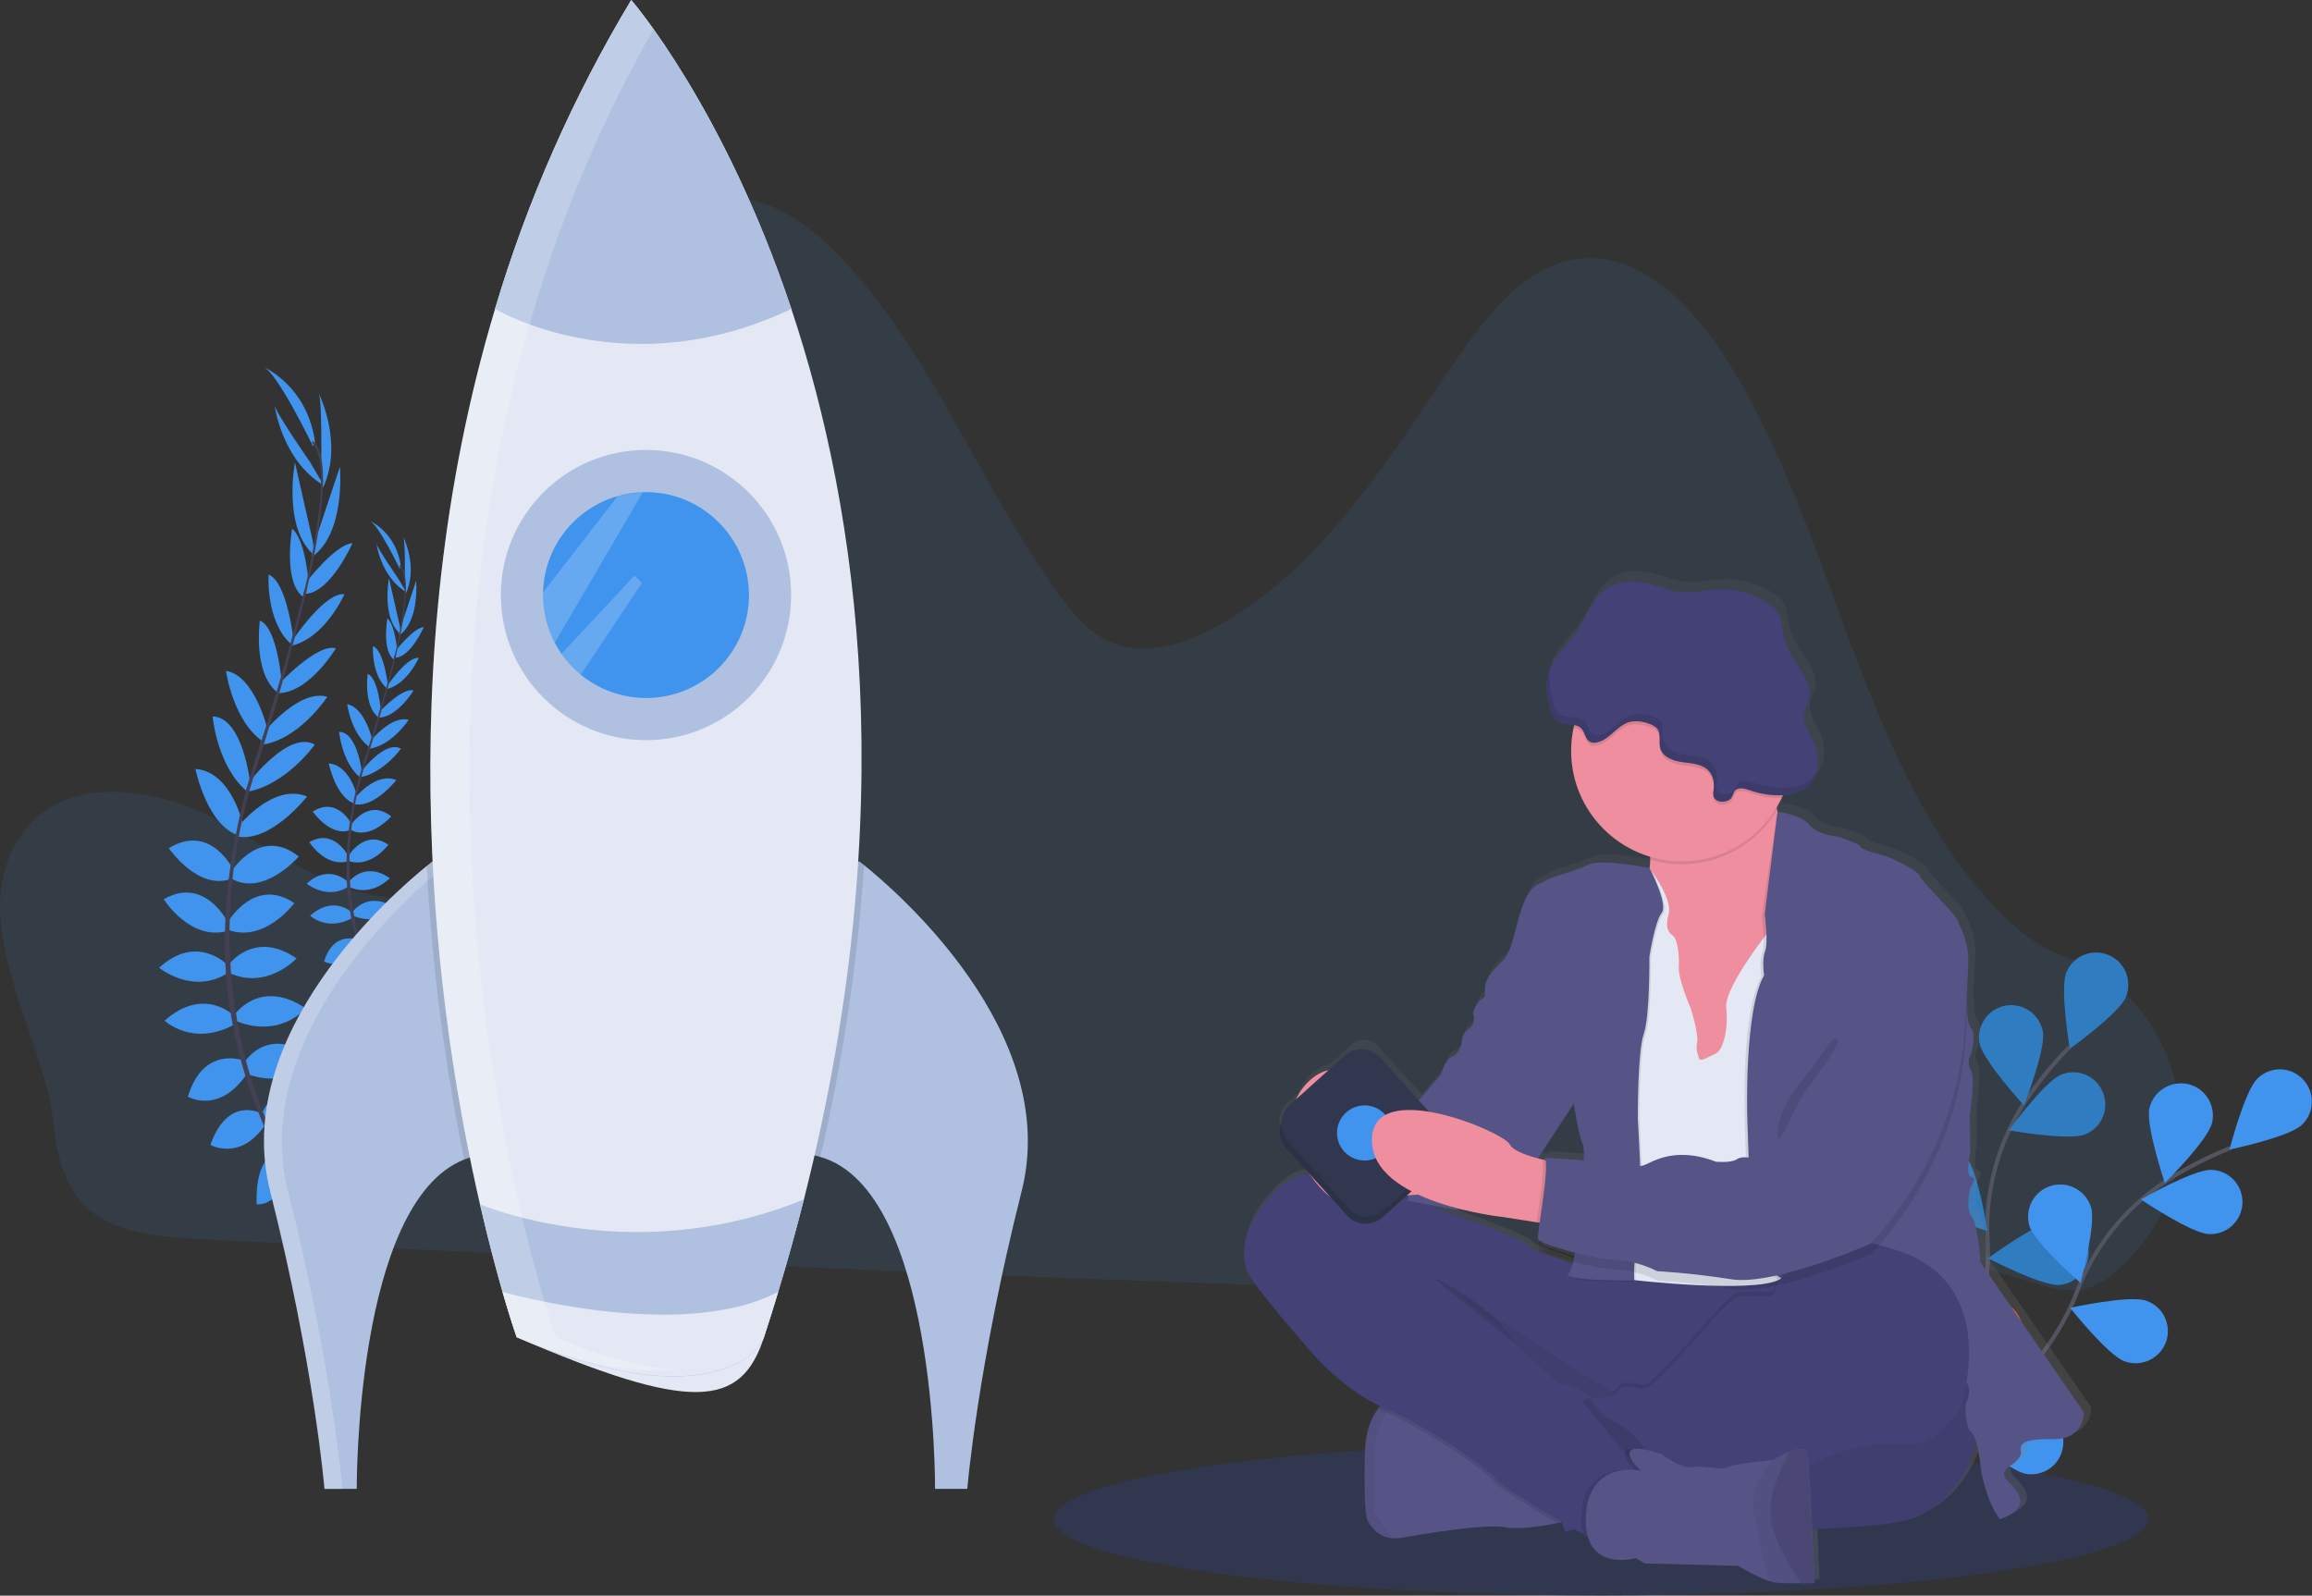 <?xml version="1.0" encoding="utf-8"?>
<!-- Generator: Adobe Illustrator 19.2.0, SVG Export Plug-In . SVG Version: 6.00 Build 0)  -->
<svg version="1.1" id="b759170a-51c3-4e2f-999d-77dec9fd6d11"
	 xmlns="http://www.w3.org/2000/svg" xmlns:xlink="http://www.w3.org/1999/xlink" x="0px" y="0px" viewBox="0 0 1140.6 787.3"
	 style="enable-background:new 0 0 1140.6 787.3;" xml:space="preserve">
<rect x="0" y="0" width="1140.6" height="787.3" fill="#333333" stroke="none"/>
<style type="text/css">
	.st0{opacity:0.1;fill:#4094ED;enable-background:new    ;}
	.st1{fill:#30374E;}
	.st2{fill:#EB5D1E;}
	.st3{fill:#4094ED;}
	.st4{fill:#444053;}
	.st5{fill:#AFC0E0;}
	.st6{opacity:0.2;fill:#FFFFFF;enable-background:new    ;}
	.st7{opacity:0.1;enable-background:new    ;}
	.st8{fill:#E3E8F4;}
	.st9{fill:none;stroke:#535461;stroke-width:2;stroke-miterlimit:10;}
	.st10{fill:#307CC1;}
	.st11{opacity:0.25;enable-background:new    ;}
	.st12{fill:url(#SVGID_1_);}
	.st13{fill:#434175;}
	.st14{opacity:5.000000e-002;enable-background:new    ;}
	.st15{fill:#565387;}
	.st16{fill:#EE8E9E;}
	.st17{opacity:0.1;}
</style>
<title>maker launch</title>
<path class="st0" d="M8.8,414.5c20.2-32.9,65.7-27.2,98.1-10s64.6,42.8,100.2,37.9c30-4.2,54.6-30.3,67.9-60.5s17.2-64.2,20.9-97.5
	c4.7-41.9,9.4-83.8,14.1-125.7c1.7-15.3,3.8-31.5,12.4-43.6c11.4-16,32.3-20.9,50.1-16.1s33.1,17.7,46.1,32.1
	c41.7,46.1,65.4,108.4,101.9,159.7c7.4,10.4,15.8,20.8,26.9,25.8c16,7.3,34.4,2.1,50-6c51-26.3,85.3-79.9,118.9-130
	c16.4-24.3,36.3-50.4,63.6-53c28.7-2.8,53.6,21.6,70.4,47.5c54.1,83.2,65.7,196.9,131,269.5c8.1,9,17.1,17.3,27.4,22.9
	c3.4,1.8,6.9,3.4,10.6,4.7c57,19.7,76,98.9,33.8,145.9c-0.9,1-1.8,2-2.8,3c-6.3,6.6-13.3,12.9-21.8,14.8c-7.9,1.8-16-0.3-23.8-2.5
	c-49.9-14.5-99.1-36.8-150.7-35.7c-50.2,1-97.7,24.2-147.3,32.5c-33.3,5.6-67.3,4.5-101,3.3c-112.3-4-224.6-8.7-336.9-14.1
	c-55.7-2.6-111.5-5-167.2-7.8c-42.9-2.2-70.3-7.1-75.2-57C22.1,510.7-17.1,456.7,8.8,414.5z"/>
<ellipse class="st1" cx="789.9" cy="749.5" rx="270" ry="37.7"/>
<path class="st2" d="M148.7,586.8c0,0,13.2-3,21.9,5.9c0,0-5.6,5-18.6-0.5L148.7,586.8z"/>
<path class="st2" d="M147.3,586.6c0,0-7.8,11.1-2.9,22.5c0,0,6.8-3.3,6.6-17.5L147.3,586.6z"/>
<path class="st2" d="M138.5,569.9c0,0,4.7-10.2,27,2.1c0,0-2.4,6.8-11.9,6.9S141.3,574.9,138.5,569.9z"/>
<path class="st3" d="M137.1,569.3c0,0-11.2-0.5-10.5,24.9c0,0,7.1,1,11.6-7.4S140.2,574.2,137.1,569.3z"/>
<path class="st3" d="M129.3,549.5c0,0,5-17.7,28.5-6.9c0,0-4.1,16.2-25.8,12.6L129.3,549.5z"/>
<path class="st3" d="M120.6,524.2c0,0,10.6-18.2,32.5-3.4c0,0-6.2,16.9-30.3,9.5L120.6,524.2z"/>
<path class="st3" d="M116.4,499.8c0,0,12.6-17,34.4-2.3c0,0-12.1,14.9-34.1,6.4L116.4,499.8z"/>
<path class="st3" d="M112.7,476.1c0,0,12.8-17.7,33.6-3.2c0,0-14.7,15.8-33.3,7.1L112.7,476.1z"/>
<path class="st3" d="M112.5,454.8c0,0,13.1-22.5,32.7-9.2c0,0-14.4,19.6-32.4,13.3L112.5,454.8z"/>
<path class="st3" d="M114.3,429.8c0,0,14-22.4,33.1-7.2c0,0-17.1,19.8-32.9,11.1L114.3,429.8z"/>
<path class="st3" d="M117.9,407.4c0,0,17-21.3,33.6-14.4c0,0-17.7,22.6-34,19.8L117.9,407.4z"/>
<path class="st3" d="M122.9,386c0,0,19.5-26,32.4-18.6c0,0-14.3,20.1-33.6,23.3L122.9,386z"/>
<path class="st3" d="M130.5,361c0,0,17.2-21.3,31-17.2c0,0-14.4,21.9-33.1,23.7L130.5,361z"/>
<path class="st3" d="M137.4,337.7c0,0,19.2-20.6,28.3-17.8c0,0-13.4,22.4-28.9,22.1L137.4,337.7z"/>
<path class="st3" d="M144.1,316.2c0,0,16.1-24.2,25.8-23c0,0-9.3,21.2-25.7,25.3L144.1,316.2z"/>
<path class="st3" d="M151.1,287.2c0,0,14.4-18.7,22.8-19.2c0,0-10.7,24.3-23.1,25L151.1,287.2z"/>
<path class="st3" d="M155.1,268l12.6-37.7c0,0,3,33.1-14,44.6L155.1,268z"/>
<path class="st3" d="M158.5,227.2c0,0,0.4-30.8-1.3-33.2c0,0,12.5,24.7,2.1,46.7L158.5,227.2z"/>
<path class="st3" d="M128.6,549.2c0,0-16.3-8.6-24.8,15.7c0,0,14.5,8.3,27-9.8L128.6,549.2z"/>
<path class="st3" d="M120,523.2c0,0-19.7-7.5-27.3,17.9c0,0,15.5,9.2,29.5-11.8L120,523.2z"/>
<path class="st3" d="M115.6,501.3c0,0-14.8-15.1-34.4,2.3c0,0,13.9,13.2,34.6,1.8L115.6,501.3z"/>
<path class="st3" d="M112.2,476.1c0,0-15-15.8-33.7,1.4c0,0,16.7,13.7,34,2.5L112.2,476.1z"/>
<path class="st3" d="M112.6,455.4c0,0-11.4-23.5-31.8-11.7c0,0,12.9,20.6,31.2,15.7L112.6,455.4z"/>
<path class="st3" d="M115.4,429.6c0,0-11.3-23.9-32.1-11.1c0,0,14.7,21.6,31.3,14.9L115.4,429.6z"/>
<path class="st3" d="M120,407.3c0,0-5.6-26.7-23.6-27.9c0,0,5.7,28.1,21.5,32.9L120,407.3z"/>
<path class="st3" d="M123.4,386c0,0-3.7-32.3-18.5-32.5c0,0,2.1,24.6,17.1,37.1L123.4,386z"/>
<path class="st3" d="M132,360c0,0-6.2-26.7-20.5-29c0,0,3.5,26,19.5,35.7L132,360z"/>
<path class="st3" d="M139.1,337.8c0,0-2-28.1-10.9-31.6c0,0-3.6,25.8,8.6,35.4L139.1,337.8z"/>
<path class="st3" d="M144.8,315.8c0,0-3.1-28.8-12.3-32.3c0,0-1.5,23.1,11.1,34.3L144.8,315.8z"/>
<path class="st3" d="M152.5,289.5c0,0-1.6-23.5-8.4-28.6c0,0-4.6,26.2,5.4,33.6L152.5,289.5z"/>
<path class="st3" d="M154.3,266.9l-8.8-38.7c0,0-6.2,32.6,9.6,45.8L154.3,266.9z"/>
<path class="st3" d="M152.9,227.9c0,0-17.6-25.3-17.5-28.2c0,0,3.5,27.5,24.4,39.9L152.9,227.9z"/>
<path class="st3" d="M154.3,220c0,0-17.5-36.4-24.4-39c0,0,22.1,9.4,25.6,37.8L154.3,220z"/>
<path class="st4" d="M150.8,293.3l-1-0.3c9.9-42,11.2-68.5,3.9-74.6l0.7-0.8C162.1,224.1,160.9,250.2,150.8,293.3z"/>
<path class="st4" d="M122.5,391.9l-1.6-0.4c1.1-3.9,2.3-7.8,3.5-11.7c11-33.7,20.1-65,25.8-88.9l1.3-0.8
	c-5.6,24-14.5,56.4-25.5,90.2C124.8,384.2,123.6,388.1,122.5,391.9z"/>
<path class="st4" d="M169.6,616.3c-0.2-0.2-22.2-21.9-39.1-60.2c-9.9-22.5-16.2-46.3-18.6-70.8c-3-30.5,1.1-65.1,10-96.9l1.3,1.3
	c-20,71.3-6.2,130.3,9.2,165.4c16.7,38,38.5,59.5,38.7,59.7L169.6,616.3z"/>
<path class="st2" d="M193.8,502.1c0,0,8-1.8,13.2,3.5c0,0-3.4,3-11.3-0.3L193.8,502.1z"/>
<path class="st2" d="M192.9,502c0,0-4.7,6.7-1.7,13.6c0,0,4.1-2,4-10.5L192.9,502z"/>
<path class="st2" d="M187.6,491.9c0,0,2.8-6.1,16.3,1.3c0,0-1.4,4.1-7.2,4.2S189.3,494.9,187.6,491.9z"/>
<path class="st2" d="M186.8,491.5c0,0-6.8-0.3-6.4,15.1c0,0,4.3,0.6,7-4.5S188.6,494.5,186.8,491.5z"/>
<path class="st2" d="M182,479.6c0,0,3.1-10.7,17.2-4.2c0,0-2.5,9.8-15.6,7.6L182,479.6z"/>
<path class="st2" d="M176.8,464.3c0,0,6.4-11,19.6-2.1c0,0-3.8,10.2-18.3,5.8L176.8,464.3z"/>
<path class="st3" d="M174.3,449.5c0,0,7.6-10.3,20.8-1.4c0,0-7.3,9-20.6,3.9L174.3,449.5z"/>
<path class="st3" d="M172,435.2c0,0,7.7-10.7,20.3-1.9c0,0-8.9,9.6-20.1,4.3L172,435.2z"/>
<path class="st3" d="M171.9,422.3c0,0,8-13.6,19.7-5.5c0,0-8.7,11.8-19.6,8L171.9,422.3z"/>
<path class="st3" d="M173,407.2c0,0,8.5-13.5,20-4.4c0,0-10.3,11.9-19.9,6.7L173,407.2z"/>
<path class="st3" d="M175.2,393.6c0,0,10.3-12.9,20.3-8.7c0,0-10.7,13.7-20.5,11.9L175.2,393.6z"/>
<path class="st3" d="M178.2,380.7c0,0,11.8-15.7,19.6-11.3c0,0-8.6,12.1-20.3,14.1L178.2,380.7z"/>
<path class="st3" d="M182.8,365.6c0,0,10.4-12.9,18.8-10.4c0,0-8.7,13.2-20,14.3L182.8,365.6z"/>
<path class="st3" d="M186.9,351.5c0,0,11.6-12.5,17.1-10.8c0,0-8.1,13.5-17.5,13.4L186.9,351.5z"/>
<path class="st3" d="M191,338.5c0,0,9.7-14.6,15.6-13.9c0,0-5.6,12.8-15.5,15.3L191,338.5z"/>
<path class="st3" d="M195.3,321c0,0,8.7-11.3,13.8-11.6c0,0-6.5,14.7-13.9,15.1L195.3,321z"/>
<path class="st3" d="M197.7,309.4l7.6-22.8c0,0,1.8,20-8.5,27L197.7,309.4z"/>
<path class="st3" d="M199.7,284.7c0,0,0.3-18.6-0.8-20c0,0,7.5,15,1.3,28.2L199.7,284.7z"/>
<path class="st2" d="M181.7,479.4c0,0-9.8-5.2-15,9.5c0,0,8.8,5,16.3-5.9L181.7,479.4z"/>
<path class="st3" d="M176.4,463.6c0,0-11.9-4.5-16.5,10.8c0,0,9.4,5.5,17.8-7.1L176.4,463.6z"/>
<path class="st3" d="M173.8,450.4c0,0-8.9-9.1-20.8,1.4c0,0,8.4,8,20.9,1.1L173.8,450.4z"/>
<path class="st3" d="M171.7,435.2c0,0-9.1-9.5-20.4,0.8c0,0,10.1,8.3,20.5,1.5L171.7,435.2z"/>
<path class="st3" d="M171.9,422.6c0,0-6.9-14.2-19.3-7.1c0,0,7.8,12.5,18.9,9.5L171.9,422.6z"/>
<path class="st3" d="M173.7,407.1c0,0-6.9-14.5-19.4-6.7c0,0,8.9,13.1,18.9,9L173.7,407.1z"/>
<path class="st3" d="M176.4,393.6c0,0-3.4-16.1-14.2-16.9c0,0,3.4,17,13,19.9L176.4,393.6z"/>
<path class="st3" d="M178.5,380.7c0,0-2.2-19.5-11.2-19.6c0,0,1.3,14.9,10.3,22.5L178.5,380.7z"/>
<path class="st3" d="M183.7,365c0,0-3.8-16.1-12.4-17.5c0,0,2.1,15.7,11.8,21.6L183.7,365z"/>
<path class="st3" d="M188,351.6c0,0-1.2-17-6.6-19.1c0,0-2.2,15.6,5.2,21.4L188,351.6z"/>
<path class="st3" d="M191.4,338.3c0,0-1.9-17.4-7.4-19.5c0,0-0.9,14,6.7,20.7L191.4,338.3z"/>
<path class="st3" d="M196.1,322.4c0,0-1-14.2-5-17.3c0,0-2.8,15.8,3.2,20.3L196.1,322.4z"/>
<path class="st3" d="M197.2,308.7l-5.3-23.4c0,0-3.8,19.7,5.8,27.7L197.2,308.7z"/>
<path class="st3" d="M196.3,285.2c0,0-10.6-15.3-10.6-17.1c0,0,2.1,16.6,14.8,24.1L196.3,285.2z"/>
<path class="st3" d="M197.1,280.4c0,0-10.6-22-14.8-23.5c0,0,13.4,5.7,15.5,22.9L197.1,280.4z"/>
<path class="st4" d="M195.1,324.6l-0.6-0.2c6-25.4,6.8-41.4,2.4-45.1l0.4-0.5C201.9,282.8,201.2,298.6,195.1,324.6z"/>
<path class="st4" d="M178,384.3L177,384c0.7-2.3,1.4-4.7,2.1-7c6.6-20.4,12.2-39.3,15.6-53.8l0.8-0.5c-3.4,14.5-8.8,34.1-15.4,54.5
	C179.3,379.6,178.6,382,178,384.3z"/>
<path class="st4" d="M206.4,520c-0.1-0.1-13.4-13.2-23.6-36.4c-6-13.6-9.8-28-11.3-42.8c-1.8-18.5,0.7-39.4,6.1-58.6l0.8,0.8
	c-12.1,43.1-3.7,78.8,5.6,100c10.1,23,23.3,35.9,23.4,36.1L206.4,520z"/>
<path class="st5" d="M236.5,570c-2.6,0.5-5.1,1.2-7.5,2.1c-53.9,21.5-53,162.5-53,162.5h-15.9c0,0-5-60.5-26.8-146.8
	c-19.6-77.7,60.9-147.3,77.2-160.5c1.8-1.5,2.9-2.3,2.9-2.3C294.5,454.9,236.5,570,236.5,570z"/>
<path class="st6" d="M219.3,427.5c-1.9-0.9-3.8-1.7-5.9-2.4c0,0-1,0.8-2.9,2.3c-16.4,13.2-96.9,82.8-77.2,160.5
	c21.8,86.3,26.7,146.8,26.7,146.8h8.9c0,0-4.9-60.5-26.8-146.8C122.7,510.5,202.4,441.1,219.3,427.5z"/>
<path class="st5" d="M504,587.8c-21.8,86.3-26.8,146.8-26.8,146.8h-15.9c0,0,1-147.4-56.7-163.8c-1.3-0.4-2.5-0.7-3.8-0.9
	c0,0-58-115.1,23.1-144.9c0,0,0.8,0.6,2.3,1.8C441.3,438.9,523.9,509.3,504,587.8z"/>
<path class="st7" d="M236.5,570c-2.6,0.5-5.1,1.2-7.5,2.1c-9.8-47.7-15.9-96.1-18.5-144.8c1.8-1.5,2.9-2.3,2.9-2.3
	C294.5,454.9,236.5,570,236.5,570z"/>
<path class="st7" d="M426.3,426.9c-3.3,48.5-10.5,96.7-21.6,144c-1.3-0.4-2.5-0.7-3.8-0.9c0,0-58-115.1,23.1-144.9
	C424,425.1,424.8,425.7,426.3,426.9z"/>
<path class="st8" d="M396.6,591.8c-5.6,22.1-12.2,44.8-19.7,68c-11.3,34.9-35.7,37.2-122,0c0,0-8.6-24.3-18.1-65.6
	c-20.9-90.8-45.9-263.9,7.4-441.7C260.1,99,282.7,47.8,311.4,0c0,0,45.6,52.3,79,152.4S445.1,400.5,396.6,591.8z"/>
<circle class="st5" cx="318.7" cy="293.6" r="71.6"/>
<path class="st3" d="M369.5,293.6c0,28.1-22.7,50.8-50.8,50.8c-11.7,0-23.1-4.1-32.2-11.5c-3.6-3-6.8-6.5-9.5-10.3
	c-1.2-1.7-2.3-3.5-3.3-5.4c-3.8-7.3-5.8-15.4-5.8-23.6c0-0.4,0-0.8,0-1.2c0.5-22.3,15.5-41.6,37-47.7c4-1.1,8.1-1.7,12.2-1.9h1.5
	C346.7,242.8,369.4,265.6,369.5,293.6C369.5,293.6,369.5,293.6,369.5,293.6z"/>
<path class="st5" d="M390.4,152.4c-81.3,38.9-146.2,0-146.2,0C260.1,99,282.7,47.8,311.4,0C311.4,0,357,52.3,390.4,152.4z"/>
<path class="st5" d="M396.6,591.8c-3.8,15-8,30.2-12.7,45.7c-2.2,7.4-4.5,14.8-7,22.3c-3.7,11.3-35.7,37.2-122,0c0,0-2.8-7.9-7-22.3
	c-3.1-10.9-7-25.5-11.1-43.3c0,0,32.1,13.7,77.7,13.7C342.6,607.9,370.5,602.5,396.6,591.8z"/>
<path class="st8" d="M383.9,637.4c-2.2,7.4-4.5,14.8-7,22.3c-3.7,11.3-35.7,37.2-122,0c0,0-2.8-7.9-7-22.3
	C247.9,637.4,335.8,662.7,383.9,637.4z"/>
<path class="st6" d="M304.9,244.6l-0.1,0.1l-36.9,47.6c0,0.4,0,0.8,0,1.2c0,8.2,2,16.3,5.8,23.6l43.5-74.4L304.9,244.6z"/>
<path class="st6" d="M316.7,287.6l-30.2,45.3c-3.6-3-6.8-6.5-9.5-10.3l36-38.6L316.7,287.6z"/>
<path class="st6" d="M274.2,659.8c0,0-8.6-24.3-18.1-65.6c-20.9-90.8-45.9-263.9,7.4-441.7c14.3-48.1,34.1-94.4,58.9-138.1
	c-6.8-9.5-11-14.3-11-14.3c-28.7,47.8-51.3,99-67.2,152.4c-53.3,177.8-28.3,350.9-7.4,441.7c9.5,41.3,18.1,65.6,18.1,65.6
	c34.1,14.7,60.3,17.8,79.5,16.1C317.9,674.6,298,670,274.2,659.8z"/>
<path class="st9" d="M937,728.9c0,0,46.7-58.2,43.6-116.4c-1.5-24.4,5.1-48.7,18.5-69.1c6.5-9.7,13.9-18.7,22-27"/>
<path class="st10" d="M1019.4,479.8c-3.3,8.1,1.7,37.7,1.7,37.7s24.4-17.5,27.7-25.6c3.3-8.1-0.5-17.4-8.6-20.7
	C1032,467.8,1022.7,471.7,1019.4,479.8L1019.4,479.8L1019.4,479.8z"/>
<path class="st10" d="M976.6,514.7c1.6,8.6,21.9,30.7,21.9,30.7s11-27.9,9.3-36.5c-1.6-8.6-9.9-14.3-18.5-12.7
	C980.7,497.8,975,506.1,976.6,514.7L976.6,514.7z"/>
<path class="st10" d="M946.1,591.9c5.7,6.6,34.4,15.5,34.4,15.5s-4.6-29.6-10.4-36.3c-5.9-6.5-15.9-7-22.4-1.1
	C941.4,575.7,940.7,585.4,946.1,591.9L946.1,591.9z"/>
<path class="st2" d="M936.1,655.6c4.5,7.5,31.3,21.1,31.3,21.1s0.4-30-4.1-37.5c-4.5-7.5-14.3-9.9-21.8-5.4S931.6,648.1,936.1,655.6
	z"/>
<path class="st10" d="M1028.7,559.7c-8.1,3.3-37.7-2-37.7-2s17.7-24.2,25.9-27.5c8.1-3.3,17.4,0.7,20.6,8.9
	S1036.8,556.5,1028.7,559.7L1028.7,559.7z"/>
<path class="st10" d="M1016.1,634c-8.7,0.7-35.3-13.2-35.3-13.2s24.1-17.8,32.9-18.5c8.8-0.5,16.3,6.2,16.7,15
	C1030.9,625.8,1024.6,633.2,1016.1,634z"/>
<path class="st2" d="M994,704.5c-8.5,2.1-37-7.1-37-7.1s20.8-21.6,29.3-23.7c8.5-2.1,17.1,3,19.3,11.5
	C1007.6,693.7,1002.5,702.3,994,704.5z"/>
<path class="st11" d="M936.1,655.6c4.5,7.5,31.3,21.1,31.3,21.1s0.4-30-4.1-37.5c-4.5-7.5-14.3-9.9-21.8-5.4
	S931.6,648.1,936.1,655.6z"/>
<path class="st11" d="M994,704.5c-8.5,2.1-37-7.1-37-7.1s20.8-21.6,29.3-23.7c8.5-2.1,17.1,3,19.3,11.5
	C1007.6,693.7,1002.5,702.3,994,704.5z"/>
<path class="st9" d="M937.4,726.5c0,0,66.3-34.2,87.1-88.7c8.6-22.9,24.3-42.4,44.9-55.6c9.8-6.2,20.2-11.5,31-15.8"/>
<path class="st3" d="M1113.7,532.1c-6.3,6.1-13.8,35.1-13.8,35.1s29.4-6.1,35.7-12.2c6.4-6.1,6.6-16.1,0.5-22.5
	S1120.1,526,1113.7,532.1L1113.7,532.1L1113.7,532.1z"/>
<path class="st3" d="M1060.4,546.7c-2,8.5,7.6,37,7.6,37s21.3-21.1,23.3-29.7c2-8.5-3.3-17.1-11.8-19.1
	C1071,533,1062.5,538.2,1060.4,546.7L1060.4,546.7z"/>
<path class="st3" d="M1001.2,604.9c2.6,8.4,25.2,28.1,25.2,28.1s7.8-29,5.2-37.3c-2.6-8.4-11.4-13.1-19.8-10.6
	C1003.4,587.7,998.7,596.5,1001.2,604.9L1001.2,604.9z"/>
<path class="st2" d="M966.3,659.1c1.1,8.7,20.1,31.9,20.1,31.9s12.6-27.2,11.4-35.9c-1.1-8.7-9.1-14.9-17.8-13.8
	S965.2,650.4,966.3,659.1L966.3,659.1z"/>
<path class="st3" d="M1089.8,608.9c-8.8-0.3-33.6-17.1-33.6-17.1s26-14.9,34.8-14.6c8.8,0.3,15.6,7.7,15.3,16.5
	C1105.9,602.4,1098.6,609.3,1089.8,608.9L1089.8,608.9z"/>
<path class="st3" d="M1048.2,671.7c-8.3-2.9-26.9-26.4-26.9-26.4s29.3-6.5,37.6-3.5c8.3,2.9,12.6,12,9.7,20.3
	C1065.6,670.3,1056.5,674.7,1048.2,671.7L1048.2,671.7z"/>
<path class="st3" d="M999.4,727.2c-8.6-1.5-31-21.5-31-21.5s27.8-11.3,36.4-9.8c8.6,1.5,14.4,9.7,12.9,18.3
	C1016.3,722.9,1008.1,728.7,999.4,727.2L999.4,727.2L999.4,727.2z"/>
<linearGradient id="SVGID_1_" gradientUnits="userSpaceOnUse" x1="852.391" y1="-45.927" x2="852.391" y2="451.657" gradientTransform="matrix(1 0 0 -1 -29.72 733.64)">
	<stop  offset="0" style="stop-color:#808080;stop-opacity:0.25"/>
	<stop  offset="0.54" style="stop-color:#808080;stop-opacity:0.12"/>
	<stop  offset="1" style="stop-color:#808080;stop-opacity:0.1"/>
</linearGradient>
<path class="st12" d="M1031.7,694.4l-51.4-74.5c0,0-1-18.5-4.3-22.8s-0.7-13.9-0.7-13.9s3.6-5.3,0.5-5.8s-0.5-12.2-0.5-12.2
	l-0.2-18.7c0,0,2.9-18,0.5-22.3c-1.4-2.4-1.3-5.4,0.2-7.7c0,0,2.9-10.3,0-12.9s-2.2-18.7-1.4-31.4s-5-19.9-5-21.8s-19-20.6-19-22.3
	c0-1.7-12-8.6-19.2-10.5s-10.8-3.3-10.6-4.3c0.2-1-11.3-4.8-11.3-4.8s-10.1-0.7-13.9-5.8c-3.8-5-15.6-6.5-15.9-6.5
	c-0.1-0.3-0.2-0.7-0.2-1c-0.1-0.3-0.2-0.7-0.2-1.1c0.9-1.5,1.8-3.1,2.5-4.7c0.2-0.5,0.5-1,0.7-1.5c4.2-0.2,8.5-1.1,11.8-3.7
	c3.4-2.9,5.5-7,5.8-11.5c0.2-4.4-0.8-8.8-2.8-12.8c-2.1-4.3-5.2-8.8-4.1-13.5c0.5-2,1.7-3.8,2.3-5.8c1.2-3.8,0.1-7.9-1.7-11.3
	c-1.8-3.5-4.3-6.5-6.4-9.9c-2.6-4.3-4.3-9-5.1-14c-0.4-2.6-0.6-5.3-1.9-7.6c-1.1-1.7-2.5-3.1-4.2-4.3c-7.5-5.4-16.6-8.1-25.8-7.8
	c-6.5,0.2-13.1,2-19.5,1.2c-3.9-0.5-7.6-1.9-11.4-3c-8.1-2.4-17.3-3.4-24.4,1.3s-9.8,13.7-14.6,20.8c-4.2,6.3-10.4,11.5-13.6,18.2
	c0-0.1,0.1-0.3,0.1-0.4c-0.8,1.5-1.4,3.2-1.8,4.8c-1.2,5.2-0.2,10.7,1.1,15.9c0.7,2.7,1.5,5.6,3.9,7.1c2.3,1.5,5.6,1.2,8.4,1.7
	c-0.1,0.5-0.2,0.9-0.3,1.4c-5.9,28,10.7,55.9,38.1,64c0,0.5,0,1,0,1.5c0,1.4-0.1,2.8-0.3,4.1l0,0c0,0-24.2-5-30.6-1.6
	c-6.5,3.4-19.2,6-21.1,7.9c-1.9,1.9-6.7,0.5-11,11.8c-4.3,11.3-4.8,22.8-10.3,28s-8.4,8.9-8.6,12.7s0.7,4.8-1.5,6s-5.3,6.2-4.3,8.2
	c0,0,1.2,4.8-2.6,7.2s-3.4,7.2-3.4,7.2s-1.4,5.3-4.8,6.5s-5.5,9.1-5.5,9.1l-10.9,12.6l-21.6-23.9c-3.4-3.7-9.1-4-12.8-0.7l-10.6,9.6
	c-4.1,1-7.8,3.2-10.6,6.3c-2.3,2.4-4.2,5.1-5.5,8.2l-5.8,5.2c-3.7,4.6-4.3,11-1.5,16.3l13.8,15.3l0.1,0.1c-5.2,0.7-9.8,2.3-13.4,5.5
	c-20.7,18.2-20.9,35-17.8,42.7s29.3,37.2,29.3,37.2s15.2,19.8,37.2,30.3l0,0l-0.2,0.2c-0.4,0.5-0.9,1-1.3,1.5l-0.4,0.5l-0.3,0.5
	l-0.4,0.6c-0.1,0.2-0.2,0.3-0.3,0.5s-0.3,0.5-0.4,0.7l-0.3,0.5c-0.2,0.3-0.3,0.6-0.5,0.9l-0.2,0.3c-0.2,0.4-0.4,0.8-0.6,1.3
	c-0.1,0.2-0.1,0.3-0.2,0.5c-0.1,0.3-0.3,0.6-0.4,1s-0.2,0.4-0.2,0.6s-0.2,0.6-0.3,0.9s-0.1,0.5-0.2,0.7s-0.2,0.7-0.3,1.1
	s-0.1,0.4-0.2,0.7c-0.1,0.5-0.3,1.1-0.4,1.7c0,0.2-0.1,0.5-0.1,0.7c-0.1,0.4-0.1,0.8-0.2,1.2c0,0.3-0.1,0.6-0.1,0.9
	s-0.1,0.8-0.2,1.2L674,711c0,0.4-0.1,0.9-0.1,1.4c0,0.3,0,0.6,0,0.8c0,0.8-0.1,1.5-0.1,2.3c-0.5,28,1.2,32.1,1.2,32.1
	s3.4,8.9,12.8,9.6c1.4,0.1,2.8,0,4.1-0.2c12.5-2.2,41.8-7.2,52.1-5.3c6.2,1.2,17.7-0.5,25.9-2.1l2.2-0.4l1.5,4.8l4.8-1.3l4,2.3
	l2.5,1.5c4.7,16.1,24,10.6,24,10.6l4.5,2.6l46.4,1.2c0,0,10,6,16.4,7.9c0.8,0.2,1.5,0.4,2.3,0.5c4.3,0.3,8.6,0.4,12.9,0.2
	c3.5-0.1,6.3-0.2,6.3-0.2s-0.5-12.6-1.2-26.7c17.7-0.7,33.4-1.8,42.9-3.5c24.8-4.3,35.1-26.9,38.9-38.9c1.1,4.9,2,9.9,2.4,14.9
	c1,4.4,2.3,8.7,3.8,12.9c1.4,3.4,3.1,6.6,5.3,9.6c18.3-6.2,7.2-15.6,3.4-19.7s2.7-7.4,2.7-7.4s5-3.3,4.6-6.5s-0.7-6.5,15.6-6.2
	S1031.7,694.4,1031.7,694.4z M778,541.4c0.2,1.4,2.5,16.1,4.5,20c0.4,0.8,0.6,3.7,0.5,7.9c-9.7-0.8-19.8-1.2-19.8-1.2
	c0.3,0.4,0.5,0.8,0.5,1.2l-1.5-0.3l-2.2-0.5L778,541.4L778,541.4z M742.7,597.6l16.8,2.7l1.4,0.2c-0.5,2.6-0.8,5.3-0.9,7.9
	c0,0.3,0.4,0.5,0.9,0.9c-0.2,1.3-0.3,2.7-0.3,4c0.3,1.3,8.1,4.2,17.1,6.6c-0.1,0.5-0.2,0.9-0.4,1.4l0,0c-7.9-4.2-20.4-6.1-21.9-9.2
	s-44-18-44-18s-1.5-0.8-4.2-2.1l11.2,2.1l3.1-0.3C728.5,595.4,735.5,596.7,742.7,597.6L742.7,597.6z"/>
<path class="st13" d="M977,704.8c0,0-6.7,40.2-40.5,46.2s-146.7,4.8-146.7,4.8s-64.5-9.3-87.8-63.8s-38.3-76.2-18.3-77.1
	s127.8,36.4,134,36.9S982.9,568.8,977,704.8z"/>
<path class="st14" d="M977,704.8c0,0-6.7,40.2-40.5,46.2s-146.7,4.8-146.7,4.8s-64.5-9.3-87.8-63.8s-38.3-76.2-18.3-77.1
	s127.8,36.4,134,36.9S982.9,568.8,977,704.8z"/>
<path class="st15" d="M674.4,749.5c0,0,3.4,8.9,12.6,9.5c1.4,0.1,2.7,0,4.1-0.2c12.4-2.1,41.4-7.1,51.7-5.2
	c6.2,1.2,17.5-0.5,25.7-2.1c5.4-1,9.3-2,9.3-2s-9.5-31.7-10.7-32.6s-42.8-26-42.8-26l-33-2.4h-0.1c0,0-6.1,0.4-11.2,6.6
	c-3.5,4.2-6.5,11.1-6.7,22.5C672.7,745.5,674.4,749.5,674.4,749.5z"/>
<path class="st14" d="M674.4,749.5c0,0,3.4,8.9,12.6,9.5c-3.3-4.2-6.3-8.5-9-13.1l0.2-23.1c-1.5-17.3,6.6-28.4,13-34.3h-0.1
	c0,0-17.4,1.2-17.9,29S674.4,749.5,674.4,749.5z"/>
<path class="st7" d="M817.5,699.1l30.7-24l48.3-47.6c0,0-5.2-0.3-13.1-0.6c-2,1.3-7.5,5.2-7.7,10c-0.2,5.8-13.1,0.4-19.7,3.7
	s-39.3,45.1-45,44.8s-10.2-2.9-12.6,1.2c0,0.1-0.1,0.2-0.2,0.3L817.5,699.1z"/>
<path class="st7" d="M679.9,695.2c1.1,0.5,2.2,1,3.3,1.5c23.3,10,52.1,31,54.3,34.8c1.3,2.3,18,12.5,30.9,20.1c5.4-1,9.3-2,9.3-2
	s-9.5-31.7-10.7-32.6s-42.8-26-42.8-26l-33-2.4h-0.1C691.1,688.6,685,689,679.9,695.2z"/>
<path class="st13" d="M615.1,626.9c3.1,7.6,29,36.9,29,36.9s16.4,21.4,39.8,31.4s52.1,31,54.3,34.8c1.4,2.5,20,13.7,33.1,21.3
	l2.9,1.7l6.5,3.8l3.4,2c0,0,8-6.4,15.9-12.8s15.6-12.8,15.8-13.1c0.2-0.7,3.3-8.8,2.6-9.3c-0.4-0.3-2-3.5-5-7.4
	c-3.2-4.2-7.4-7.7-12.1-10c-11-5-15.7-16.4-15.7-16.4s-1-0.8-2.6-1.8c-2.8-1.8-7.3-4.3-10.7-4.8c-5.3-0.7-15-11.4-15-11.4
	s-6.7-4.3-9.3-9.8c-2.5-5.2-39.4-30.6-42.8-32.9l89.5,57.5l21.4,13.8l30.7-24l48.3-47.6c0,0-6.5-0.3-16-0.7
	c-23.5-1-65.2-2.6-70.5-1.4c-4.3,1-8.7,1.3-13.1,0.8c0,0-11.9,0.5-19.7-3.6s-20.3-6.1-21.7-9.2S710.5,597,710.5,597
	s-57.4-30.5-77.8-12.4S612,619.3,615.1,626.9z"/>
<path class="st16" d="M800.1,452.2l7.4,24.5l9.5,55.2l35,2.4l10.1-16.8l10.1-16.8c0,0,6.3-22.3,10.8-43.9c4-19.1,6.6-37.6,2.3-39.7
	c-3.9-1.8-6.4-8.2-8-15.1c-0.2-0.8-0.4-1.7-0.6-2.6c-1.2-5.9-1.9-11.8-2.3-17.8c0,0-73.3-3.8-63.1,26.4c1.8,5.2,2.8,10.6,2.8,16.1
	c0,1.4-0.1,2.7-0.3,4.1C812.8,437.8,807.8,446.5,800.1,452.2z"/>
<path class="st8" d="M784.9,448.1l2.6,41.7l6,35.5l6.7,16.4l6,89.9c0,0,57.4,6.6,71.4-0.1c1-0.4,1.9-1.1,2.5-2
	c16.9-25.4,11.3-99.2,11.3-99.2l6.4-47.6l-4.3-24.7l-10.3-1.1l-8-0.8c0,0-1.8,2.2-4.4,5.7c-7.1,9.3-20,27.7-19.2,35.3
	c1.2,10.5-1.4,21.2-5.5,22.9s-7.4,4.5-8.1,1.7s-1.4-3.6-0.7-7.6s-3.1-16.4-3.1-16.4s-6.4-14.5-6-20.7s-0.7-13.3-2.6-15
	s-4.5-3.3-2.4-11s-9.4-22.5-9.4-22.5L784.9,448.1z"/>
<path class="st7" d="M860.7,552.2l2.4,71.2l13.8,7.6c1-0.4,1.9-1.1,2.5-2c16.9-25.5,11.3-99.2,11.3-99.2l6.4-47.6l-4.3-24.7
	l-10.4-1.1c4-19.1,6.6-37.6,2.3-39.7c-3.9-1.8-6.4-8.2-8.1-15.1l0,0l-7.4,50.4c0,0,0.6,4.5,0.8,9.2c0.2,3.5,0.1,7-0.6,8.9
	c-1.7,4.3-0.5,11.9-0.5,11.9c-4.3,7.6-6.4,21.6-7.5,35.1C860.2,535,860.7,552.2,860.7,552.2z"/>
<path class="st15" d="M876.9,400.5c0,0,12,1.5,15.8,6.5s13.8,5.7,13.8,5.7s11.4,3.8,11.2,4.8s3.3,2.4,10.5,4.3
	c7.1,1.9,19,8.8,19,10.5c0,1.7,18.8,20.2,18.8,22.1s5.7,9,5,21.7s-1.4,28.6,1.4,31.2s0,12.9,0,12.9c-1.5,2.3-1.6,5.3-0.1,7.6
	c2.4,4.3-0.5,22.2-0.5,22.2l0.2,18.6c0,0-2.6,11.7,0.5,12.1s-0.5,5.7-0.5,5.7s-2.6,9.5,0.7,13.8s4.3,22.6,4.3,22.6l51,74
	c0,0,0.7,13.6-15.5,13.3s-16,3.1-15.5,6.2s-4.5,6.4-4.5,6.4s-6.4,3.3-2.6,7.4s14.8,13.3-3.3,19.5c-2.1-2.9-3.9-6.1-5.2-9.5
	c-1.5-4.2-2.8-8.5-3.8-12.8c0,0-1.7-18.1-5-20.5s-2.9-13.8-2.9-13.8s4.8-9.3-1.9-13.1s-103.4-57.3-103.4-57.3l-2.4-71.2
	c0,0-1.7-52.6,8.3-70.2c0,0-1.2-7.6,0.5-11.9s-0.2-18.1-0.2-18.1L876.9,400.5z"/>
<path class="st7" d="M814.5,429c0,0-23.9-4.9-30.4-1.6c-6.4,3.3-19,6-21,7.9s-6.7,0.5-11,11.7s-4.8,22.6-10.2,27.8
	s-8.3,8.8-8.6,12.6s0.7,4.8-1.4,6s-5.2,6.2-4.3,8.1s49.6,43.8,49.6,43.8s2.4,16,4.5,20s-2.4,59.8-7.1,63.6s32.1,3.5,32.1,3.5
	s1.7-36.5,3.1-38.5s-1-41-1-41s-0.2-33.3,2.9-42.1s2.7-38.1,2.7-38.1s2.7-17.6,6.1-21.7C823.9,446.9,814.5,429,814.5,429z"/>
<path class="st15" d="M813.8,428.3c0,0-23.9-4.9-30.4-1.6c-6.4,3.3-19,6-21,7.9s-6.7,0.5-11,11.7c-4.3,11.2-4.8,22.6-10.2,27.9
	s-8.3,8.8-8.6,12.6s0.7,4.8-1.4,6s-5.2,6.2-4.3,8.1s49.5,43.8,49.5,43.8s2.4,16,4.5,20s-2.4,59.8-7.1,63.6s32.1,3.5,32.1,3.5
	s1.7-36.5,3.1-38.5s-1-41-1-41s-0.2-33.3,2.9-42.1s2.8-38.1,2.8-38.1s2.7-17.6,6.1-21.7C823.1,446.1,813.8,428.3,813.8,428.3z"/>
<path class="st7" d="M811.3,408.1c1.8,5.2,2.8,10.6,2.8,16.1c24.1,7.1,49.9-3.1,62.7-24.8c-1.2-5.9-1.9-11.8-2.3-17.8
	C874.4,381.7,801.1,377.9,811.3,408.1z"/>
<path class="st16" d="M775.1,370.5c0,30.1,24.5,54.5,54.6,54.5c30.1,0,54.5-24.5,54.5-54.6c0-30.1-24.5-54.5-54.6-54.5
	c-25.7,0-48,18.1-53.3,43.2C775.5,362.9,775.1,366.7,775.1,370.5z"/>
<path class="st15" d="M740.1,496.7l-13.1,4c0,0,1.2,4.8-2.6,7.1s-3.3,7.2-3.3,7.2s-1.4,5.2-4.8,6.4s-5.5,9-5.5,9l-11,12.6
	c0,0-4,3.3-3.3,5s-4.3,2.1-4.3,2.1l2.6,42.4l22.6,4.3l14-1.4l11.4-4.3l10-6l4.6-11.6l20-30.5L740.1,496.7z"/>
<path class="st16" d="M695.6,553.6c0,0-29-41.9-50.7-19.3s8.8,59.3,16,58.1s41.2-3.1,41.2-3.1L695.6,553.6z"/>
<path class="st1" d="M635.5,548.7l26.9-24.2c5.2-4.7,13.2-4.3,17.8,0.9l29.8,33.1c4.7,5.2,4.3,13.2-0.9,17.8l-26.9,24.2
	c-5.2,4.7-13.2,4.3-17.8-0.9l-29.8-33.1C629.9,561.3,630.4,553.3,635.5,548.7z"/>
<path class="st7" d="M635.5,548.7l26.9-24.2c5.2-4.7,13.2-4.3,17.8,0.9l29.8,33.1c4.7,5.2,4.3,13.2-0.9,17.8l-26.9,24.2
	c-5.2,4.7-13.2,4.3-17.8-0.9l-29.8-33.1C629.9,561.3,630.4,553.3,635.5,548.7z"/>
<path class="st1" d="M636.3,545.2l26.9-24.2c5.2-4.7,13.2-4.3,17.8,0.9l29.8,33.1c4.7,5.2,4.3,13.2-0.9,17.8l-26.9,24.2
	c-5.2,4.7-13.2,4.3-17.8-0.9L635.4,563C630.8,557.9,631.2,549.9,636.3,545.2z"/>
<circle class="st3" cx="673.2" cy="559" r="13.6"/>
<path class="st16" d="M676.8,562.4c-0.2,31.4,64.8,38.1,64.8,38.1l16.6,2.6l7.4,1.2l3.1-30.7c0,0-3.4-0.5-7.7-1.5
	c-6.3-1.5-14.4-4-16.2-7.5C742,558.6,677,531,676.8,562.4z"/>
<path class="st7" d="M776.3,359.2c1.5,0.1,2.9,0.7,4,1.8c1.8,2,1.9,5.4,4.3,6.6c0.9,0.4,1.9,0.5,2.8,0.3c6.3-0.9,10-8,16.1-10
	c3.5-1.1,7.3-0.4,10.7,0.9c1.4,0.4,2.6,1.2,3.5,2.3c2,2.6,0.6,6.5,1.5,9.7c1.3,4.4,6.6,6.2,11.2,6.8s9.7,0.9,12.8,4.3
	c2.2,2.5,2.7,6,2.3,9.2c-0.3,1.1-0.3,2.3,0,3.4c1.3,3.6,7.4,3,9,0.2c1.2-2,0.8-3.8,3.6-4.3c1.9-0.4,4.1,0.4,5.8,1
	c4.8,1.7,10,2.5,15.1,2.3c12.7-27.3,0.9-59.7-26.4-72.5c-27.3-12.7-59.7-0.9-72.5,26.4C778.4,351.4,777.1,355.2,776.3,359.2z"/>
<path class="st13" d="M845.4,393.1c-0.3-1.1-0.3-2.3,0-3.4c0.4-3.2-0.1-6.8-2.3-9.2c-3-3.5-8.2-3.8-12.8-4.4s-9.8-2.3-11.2-6.8
	c-0.9-3.2,0.5-7.1-1.5-9.7c-0.9-1.1-2.2-1.8-3.5-2.3c-3.4-1.3-7.2-2-10.7-0.9c-6.1,2-9.7,9.1-16.1,10c-1,0.2-1.9,0.1-2.8-0.3
	c-2.4-1.2-2.5-4.7-4.3-6.6c-2.9-3.1-8.4-1.1-11.9-3.4c-2.3-1.5-3.2-4.4-3.8-7c-1.3-5.2-2.3-10.6-1.1-15.8c2.1-8.9,10-14.9,15-22.5
	c4.7-7,7.3-16,14.4-20.6c7.1-4.6,16.2-3.6,24.2-1.2c3.7,1.1,7.4,2.5,11.3,3c6.4,0.8,12.9-1,19.4-1.2c9.2-0.3,18.1,2.4,25.6,7.8
	c1.7,1.1,3.1,2.5,4.2,4.2c1.3,2.3,1.5,5,1.8,7.6c0.8,4.9,2.5,9.7,5,13.9c2,3.4,4.5,6.4,6.3,9.9c1.8,3.5,2.9,7.5,1.7,11.3
	c-0.6,2-1.8,3.7-2.3,5.7c-1.1,4.7,2,9.1,4.1,13.4c2,3.9,3,8.3,2.8,12.7c-0.2,4.4-2.3,8.6-5.7,11.4c-3.4,2.6-7.8,3.5-12.1,3.7
	c-5.2,0.2-10.4-0.6-15.4-2.3c-1.8-0.6-4-1.4-5.8-1c-2.8,0.6-2.4,2.3-3.6,4.3C852.9,396.1,846.7,396.6,845.4,393.1z"/>
<path class="st7" d="M816.1,700.5l30.7-24l48.3-47.6c0,0-6.5-0.3-16-0.7c-1.7,1.8-3.3,4-3.4,6.5c-0.2,5.8-13.1,0.4-19.7,3.7
	s-39.3,45.1-45,44.8s-10.2-2.9-12.6,1.2c-0.1,0.1-0.1,0.2-0.2,0.3c-1,1.1-2.2,1.8-3.6,2.2L816.1,700.5z"/>
<path class="st13" d="M754.2,698.8l15.4,49.3l2.4,7.7l7.3-2l16.2-4.5l72.2-19.8c0,0,13.6-0.2,26-6.9c13.8-7.5,29.3-11.2,44.8-9.8
	c9.5,0.9,20.2-3.2,29-19.5c0,0,20-59-30.5-76s-52.9,9-52.9,9s-0.3,0.1-0.7,0.4c-2,1.3-7.5,5.2-7.7,10c-0.2,5.8-13.1,0.4-19.7,3.7
	s-39.3,45.1-45,44.8s-10.2-2.9-12.6,1.2c0,0.1-0.1,0.2-0.2,0.3c-1.8,2.4-7.1,3-10.6,3.1c-1.9,0.1-3.3,0-3.3,0L784,690l-3.7,1
	L754.2,698.8z"/>
<path class="st7" d="M758.1,603.1l7.4,1.2l3.1-30.7c0,0-3.4-0.5-7.7-1.5C762.1,576.4,759.6,593,758.1,603.1z"/>
<path class="st7" d="M952.8,459.6c0,0,22.1-6.4,16.7,56.4s-46.4,102.6-46.4,102.6s-47.1,20.7-68.3,17.4s-36.7-4-36.7-4
	c-6.7-3.4-14-5.3-21.4-5.7c-11.9-0.5-36.9-7.9-37.4-10.2s6.2-37.4,3.3-40c0,0,33.3,1.4,36.7,3.8s8.1,0.7,11.7,0s14.5-10.2,36.2-1.9
	c0,0,7.4,0.7,10.2-1.2s7.4-0.5,7.4-0.5s4.5-1.7,5.2-2.7s6.4,0,6.4,0c1.3,0.6,2.8,0.1,3.4-1.2c0.1-0.2,0.1-0.3,0.2-0.5
	c0.7-1.9,1.9-3.7,3.3-5.2c0,0,6.4-36.2,18.6-49.8c0,0,3.6-3.1,2.6-6.9S924.3,452,952.8,459.6z"/>
<path class="st15" d="M952.3,454.8c0,0,22.1-6.4,16.7,56.4s-46.5,102.6-46.5,102.6s-47.1,20.7-68.3,17.4s-36.7-4-36.7-4
	c-6.7-3.4-14-5.3-21.4-5.7c-11.9-0.5-36.9-7.9-37.4-10.2s6.2-37.4,3.3-40c0,0,33.3,1.4,36.7,3.8s8.1,0.7,11.7,0s14.5-10.2,36.2-1.9
	c0,0,7.4,0.7,10.2-1.2s7.5-0.5,7.5-0.5s4.5-1.7,5.2-2.6s6.4,0,6.4,0c1.3,0.6,2.8,0.1,3.4-1.2c0.1-0.2,0.1-0.3,0.2-0.5
	c0.7-2,1.9-3.7,3.3-5.2c0,0,6.4-36.2,18.6-49.8c0,0,3.6-3.1,2.6-6.9S923.7,447.2,952.3,454.8z"/>
<path class="st7" d="M780.3,691l31.4,38c0.1-0.1,0.2-0.2,0.2-0.2c0.2-0.7,3.3-8.8,2.6-9.3s-6.2-12.4-17.1-17.4
	c-6.7-3-11.1-8.5-13.5-12.3L780.3,691z"/>
<path class="st7" d="M780.7,756.9l3.4,2c0,0,8-6.4,15.9-12.8s15.6-12.8,15.8-13.1c0.2-0.7,3.3-8.8,2.6-9.3c-0.4-0.3-2-3.5-5-7.4
	c-21.3-6-7.8,8.8-5.9,9.5c0,0-26-6-27.4,22.3C779.9,751,780.1,754,780.7,756.9z"/>
<path class="st15" d="M807,768.8l4.5,2.6l46,1.2c0,0,9.9,6,16.3,7.8c0.8,0.2,1.5,0.4,2.3,0.5c4.3,0.3,8.5,0.4,12.8,0.2
	c3.5-0.1,6.3-0.2,6.3-0.2s-2.2-58-3.8-64c-0.8-2.9-4.6-2.3-8.4-0.8c-2.9,1.2-5.6,2.6-8.2,4.2c0,0-19.5,1.9-22.6,3.6s-11.9-1-17.4,0
	s-15.2-6.5-15.2-6.5c-26.7-8.8-11.7,7.6-9.8,8.3c0,0-25.9-6-27.4,22.3S807,768.8,807,768.8z"/>
<path class="st15" d="M873.4,746.5c0.5,12,9.8,26.9,15.4,34.8c3.5-0.1,6.3-0.2,6.3-0.2s-2.2-58-3.8-64c-0.8-2.9-4.6-2.3-8.4-0.8
	C878.3,724.8,873,736.8,873.4,746.5z"/>
<path class="st7" d="M873.4,746.5c0.5,12,9.8,26.9,15.4,34.8c3.5-0.1,6.3-0.2,6.3-0.2s-2.2-58-3.8-64c-0.8-2.9-4.6-2.3-8.4-0.8
	C878.3,724.8,873,736.8,873.4,746.5z"/>
<path class="st14" d="M865.6,748c3.2,11.6,3.1,24.6,8.2,32.4c0.8,0.2,1.5,0.4,2.3,0.5c4.3,0.3,8.5,0.4,12.8,0.2
	c3.5-0.1,6.3-0.2,6.3-0.2s-2.2-58-3.8-64c-0.8-2.9-4.6-2.3-8.4-0.8c-2.9,1.2-5.6,2.6-8.2,4.2C874.6,720.3,861.5,733.2,865.6,748z"/>
<path class="st7" d="M707.1,630.6c0,0,22.8,7.4,42.2,33.7L707.1,630.6z"/>
<g class="st17">
	<path d="M892.5,344.9c0,0.2-0.1,0.3-0.1,0.5c-0.2,0.7-0.5,1.4-0.8,2C891.8,346.5,892.1,345.7,892.5,344.9z"/>
	<path d="M763.4,333.3c0.4-1.7,1-3.3,1.8-4.8c-0.1,0.4-0.3,0.8-0.3,1.2c-1.2,5.2-0.2,10.6,1.1,15.8c0.7,2.7,1.5,5.6,3.8,7
		c3.5,2.3,9,0.3,11.9,3.3c1.8,2,1.9,5.4,4.3,6.6c0.9,0.4,1.9,0.5,2.8,0.3c6.3-0.9,10-8,16.1-10c3.5-1.1,7.3-0.4,10.7,0.9
		c1.4,0.4,2.6,1.2,3.5,2.3c2,2.6,0.6,6.5,1.5,9.7c1.3,4.4,6.6,6.2,11.2,6.8s9.7,0.9,12.8,4.4c2.2,2.4,2.7,6,2.3,9.2
		c-0.3,1.1-0.3,2.3,0,3.4c1.3,3.6,7.4,3,9,0.2c1.2-2,0.8-3.8,3.6-4.3c1.9-0.4,4.1,0.4,5.8,1c4.9,1.7,10.2,2.5,15.4,2.3
		c4.3-0.2,8.7-1,12.1-3.7c1.5-1.2,2.8-2.8,3.7-4.5c-0.8,3.2-2.6,6-5.1,8.1c-3.4,2.6-7.8,3.5-12.1,3.7c-5.2,0.2-10.4-0.6-15.4-2.3
		c-1.8-0.6-4-1.4-5.8-1c-2.8,0.6-2.4,2.3-3.6,4.3c-1.6,2.8-7.8,3.4-9.1-0.2c-0.3-1.1-0.3-2.3,0-3.4c0.4-3.2-0.1-6.8-2.3-9.2
		c-3.1-3.5-8.2-3.8-12.8-4.4s-9.8-2.3-11.2-6.8c-1-3.2,0.5-7.1-1.5-9.7c-1-1.1-2.2-1.8-3.5-2.3c-3.4-1.3-7.2-2-10.7-0.9
		c-6.1,2-9.8,9.1-16.1,10c-1,0.2-1.9,0.1-2.8-0.3c-2.4-1.2-2.5-4.7-4.3-6.6c-2.9-3.1-8.4-1.1-11.9-3.4c-2.3-1.5-3.2-4.4-3.8-7
		C763.2,344,762.2,338.5,763.4,333.3z"/>
</g>
<path class="st7" d="M896.2,523.9c-4.4,5.9-9.3,11.3-13.2,17.6s-6.6,13.5-5.8,20.8c4-4.1,5.8-9.8,8.3-14.9
	c4.3-8.7,10.6-16.1,16-24.1c1-1.5,7.6-10.3,4.3-10.8C903.1,512.2,897.7,521.9,896.2,523.9z"/>
</svg>
